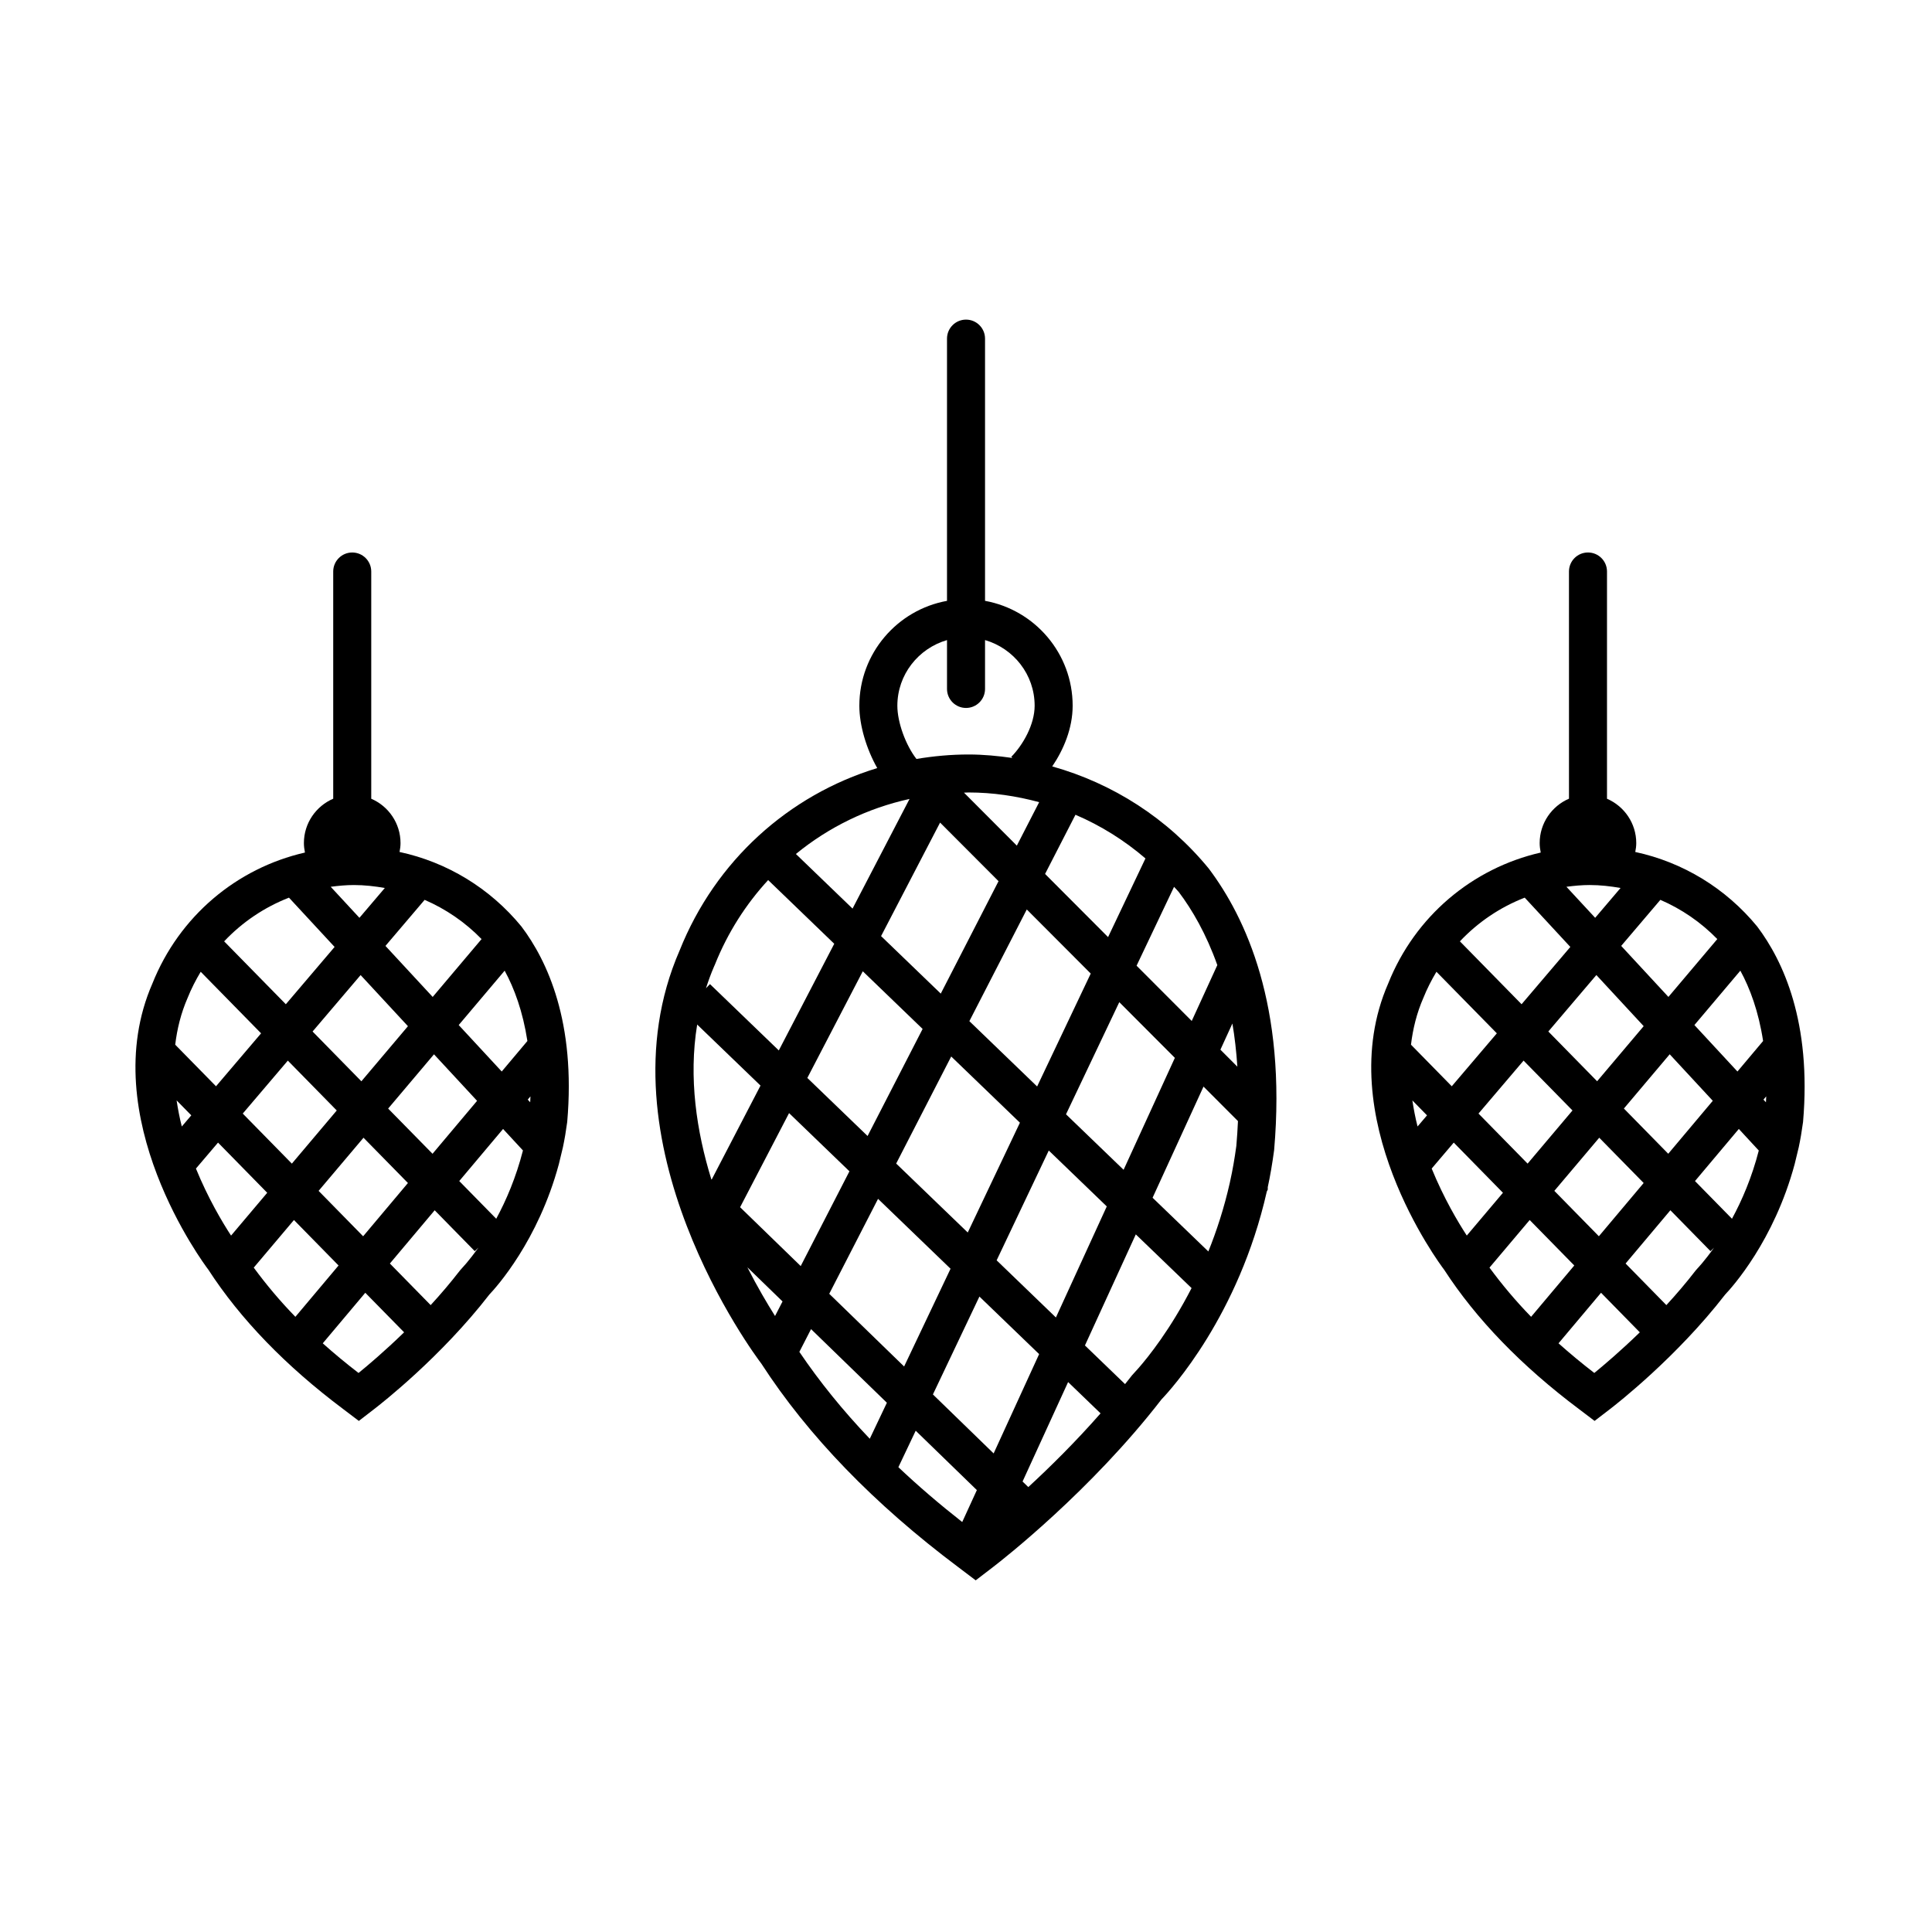 <?xml version="1.0" encoding="UTF-8"?>
<!-- Uploaded to: ICON Repo, www.svgrepo.com, Generator: ICON Repo Mixer Tools -->
<svg fill="#000000" width="800px" height="800px" version="1.1" viewBox="144 144 512 512" xmlns="http://www.w3.org/2000/svg">
 <g>
  <path d="m422.85 347.11c2.988-4.394 5.414-10.07 5.414-16.086 0-13.863-10.035-25.402-23.219-27.797v-69.488c0-2.781-2.258-5.039-5.039-5.039s-5.039 2.258-5.039 5.039v69.492c-13.191 2.383-23.23 13.926-23.23 27.797 0 5.254 1.883 11.453 4.742 16.52-23.484 7.16-42.875 24.57-52.355 48.297-22.219 50.875 20.047 107.45 21.637 109.52 12.359 19.098 29.902 37.238 52.129 53.898l4.684 3.543 4.672-3.582c2.602-1.996 25.887-20.207 44.551-44.355 2.402-2.5 20.469-22.188 27.918-55.098l0.258-0.523v-0.645c0.641-2.949 1.18-6.09 1.684-9.801 3.324-38.27-7.523-61.625-17.336-74.645-10.91-13.293-25.418-22.543-41.469-27.051zm6.16 12.809c6.715 2.875 12.953 6.769 18.547 11.574l-9.906 20.848-16.695-16.738zm-35.695 47.398-15.82-15.242 15.637-30.082 15.492 15.527zm22.793-22.301 16.949 16.988-14.207 29.922-17.957-17.312zm-27.605 31.664-14.586 28.371-15.965-15.387 14.695-28.266zm-11.812 45.027 19.215 18.52-12.305 25.906-19.844-19.266zm4.805-9.355 14.586-28.371 18.207 17.543-13.824 29.102zm40.441-3.453 15.371 14.812-13.48 29.434-15.707-15.145zm4.566-9.598 14.121-29.719 14.727 14.762-13.586 29.664zm-13.031-71.199-14.008-14.043c0.406-0.004 0.816-0.047 1.223-0.047 6.402 0 12.664 0.941 18.703 2.57zm-18.504-54.477v12.949c0 2.781 2.258 5.039 5.039 5.039s5.039-2.258 5.039-5.039v-12.949c7.566 2.207 13.145 9.125 13.145 17.398 0 5.004-3.109 10.41-6.191 13.547l0.301 0.297c-3.824-0.543-7.688-0.922-11.613-0.922-4.695 0-9.305 0.43-13.82 1.184-2.836-3.652-5.059-9.68-5.059-14.105 0.008-8.273 5.59-15.195 13.16-17.398zm-9.93 42.105-15.105 29.055-15.012-14.469c8.68-7.106 18.957-12.137 30.117-14.586zm-51.793 44.379 0.211-0.473c3.387-8.469 8.211-16.008 14.113-22.41l17.516 16.883-14.695 28.266-18.242-17.578-1.059 1.098c0.633-1.941 1.32-3.871 2.156-5.785zm-0.742 56.402c-3.894-12.656-6.066-26.887-3.742-40.996l16.785 16.176-12.949 24.91zm20.609-17.527 16 15.422-12.914 25.113-16.062-15.594zm-3.715 53.773c-2.09-3.316-4.676-7.691-7.34-12.914l9.324 9.055zm25.102 32.527c-7.113-7.453-13.316-15.133-18.66-23.023l3.098-6.031 20.098 19.512zm24.5 22.07c-6.027-4.734-11.684-9.578-16.918-14.535l4.59-9.664 16.207 15.734zm-7.766-33.812 12.324-25.941 15.824 15.25-12.055 26.32zm25.281 24.547-1.523-1.473 12.07-26.355 8.602 8.293c-6.633 7.559-13.383 14.223-19.148 19.535zm29.242-31.566-1.773 1.965c-0.605 0.781-1.219 1.547-1.832 2.316l-10.629-10.246 13.48-29.434 14.777 14.234c-5.609 10.938-11.457 18.234-14.023 21.164zm25.887-58.84c-0.469 3.422-0.996 6.453-1.629 9.285l-0.117 0.551c-1.5 6.637-3.477 12.695-5.672 18.133l-14.777-14.238 13.496-29.457 9.129 9.145c-0.098 2.141-0.234 4.332-0.43 6.582zm-1.043-32.445c0.605 3.562 1.047 7.379 1.316 11.441l-4.492-4.504zm-10.777-0.672-14.617-14.645 9.93-20.898c0.406 0.469 0.867 0.887 1.258 1.371 3.559 4.719 7.269 11.098 10.211 19.367z"/>
  <path d="m249.88 369.78c0.168-0.785 0.262-1.578 0.262-2.352 0-5.266-3.199-9.793-7.758-11.754v-60.219c0-2.781-2.258-5.039-5.039-5.039s-5.039 2.258-5.039 5.039v60.211c-4.559 1.961-7.769 6.488-7.769 11.758 0 0.812 0.105 1.656 0.277 2.508-18.129 4.156-33.301 16.887-40.422 34.699-15.441 35.367 13.766 74.469 14.801 75.812 8.488 13.113 20.516 25.547 35.73 36.953l4.172 3.164 4.137-3.195c1.773-1.367 17.633-13.734 30.461-30.309 1.84-1.934 12.93-14.219 18.41-34.543l1.082-4.5c0.441-2.066 0.805-4.238 1.133-6.672 2.301-26.461-5.25-42.684-12.121-51.797-8.363-10.199-19.754-17.062-32.316-19.766zm6.652 12.691c5.629 2.434 10.758 5.941 15.086 10.395l-12.953 15.332-12.516-13.523zm-23.289 55.816-11.898 14.086-13.012-13.266 11.945-14.035zm-6.406-20.926 12.73-14.957 12.543 13.547-12.34 14.602zm13.496 28.148 11.773 12-11.871 14.117-11.801-12.035zm6.531-7.727 12.148-14.379 11.418 12.328-11.805 14.031zm-9.055-59.238c2.769 0 5.492 0.312 8.172 0.781l-6.727 7.906-7.613-8.223c2.031-0.266 4.082-0.465 6.168-0.465zm-17.227 3.344 12.09 13.062-12.922 15.184-16.348-16.668c4.812-5.098 10.652-9.031 17.18-11.578zm-26.863 26.57c0.973-2.434 2.156-4.734 3.473-6.926l16 16.312-11.945 14.031-10.812-11.02c0.5-4.164 1.512-8.332 3.285-12.398zm-1.539 34.074c-0.578-2.246-1.02-4.57-1.375-6.918l3.891 3.965zm3.746 11.148 5.856-6.879 13.035 13.297-9.582 11.348c-2.336-3.574-6.09-9.891-9.309-17.766zm15.32 26.254 10.656-12.617 11.82 12.051-11.441 13.602c-4.121-4.223-7.754-8.582-11.035-13.035zm27.77 27.918c-3.336-2.57-6.5-5.188-9.48-7.859l11.27-13.395 10.289 10.48c-5.144 4.988-9.637 8.797-12.078 10.773zm28.613-29.125-1.738 1.965c-2.492 3.234-5.129 6.316-7.758 9.176l-10.809-11.02 11.871-14.113 10.621 10.832 0.969-0.945c-1.262 1.777-2.371 3.168-3.156 4.106zm7.879-11.746-9.801-9.992 11.613-13.805 5.269 5.699c-1.836 7.156-4.453 13.258-7.082 18.098zm9.07-32.43c-0.016 0.516-0.047 1.039-0.07 1.562l-0.648-0.707zm-7.613-6.59-11.402-12.312 12.176-14.41c2.551 4.676 4.82 10.797 6.027 18.637z"/>
  <path d="m609.69 389.55c-8.375-10.203-19.77-17.07-32.328-19.77 0.16-0.785 0.262-1.578 0.262-2.352 0-5.266-3.199-9.789-7.754-11.754v-60.223c0-2.781-2.254-5.039-5.039-5.039s-5.039 2.258-5.039 5.039l0.004 60.207c-4.559 1.961-7.769 6.492-7.769 11.766 0 0.812 0.105 1.656 0.281 2.508-18.133 4.156-33.309 16.887-40.422 34.703-15.441 35.363 13.758 74.469 14.797 75.809 8.496 13.109 20.516 25.543 35.73 36.953l4.168 3.16 4.152-3.188c1.773-1.367 17.629-13.734 30.457-30.309 1.84-1.934 12.934-14.219 18.41-34.543l1.09-4.5c0.441-2.062 0.801-4.231 1.137-6.676 2.285-26.465-5.269-42.684-12.137-51.793zm-25.676-7.082c5.629 2.434 10.75 5.941 15.086 10.395l-12.953 15.332-12.516-13.523zm-23.289 55.816-11.895 14.086-13.012-13.266 11.945-14.035zm-6.402-20.926 12.73-14.965 12.539 13.547-12.34 14.602zm13.492 28.148 11.773 12-11.871 14.113-11.801-12.031zm6.531-7.734 12.141-14.379 11.418 12.328-11.805 14.035zm-9.051-59.23c2.769 0 5.492 0.312 8.168 0.781l-6.727 7.906-7.617-8.223c2.031-0.266 4.086-0.465 6.176-0.465zm-17.23 3.344 12.09 13.062-12.922 15.184-16.344-16.668c4.809-5.098 10.648-9.039 17.176-11.578zm-26.859 26.57c0.973-2.434 2.156-4.734 3.465-6.926l16.008 16.312-11.945 14.031-10.809-11.02c0.496-4.164 1.504-8.332 3.281-12.398zm-1.539 34.07c-0.578-2.242-1.02-4.559-1.375-6.906l3.883 3.961zm3.742 11.152 5.848-6.879 13.039 13.297-9.582 11.34c-2.328-3.566-6.086-9.887-9.305-17.758zm15.32 26.254 10.652-12.617 11.82 12.051-11.441 13.598c-4.117-4.223-7.75-8.578-11.031-13.031zm27.777 27.918c-3.336-2.574-6.492-5.188-9.48-7.859l11.266-13.395 10.277 10.484c-5.137 4.984-9.637 8.793-12.062 10.77zm27.281-27.637-0.414 0.473c-2.492 3.238-5.133 6.316-7.766 9.18l-10.809-11.02 11.871-14.117 10.629 10.836 0.934-0.918c-2.531 3.574-4.402 5.523-4.445 5.566zm9.207-13.23-9.805-9.992 11.617-13.809 5.289 5.719c-1.832 7.144-4.469 13.238-7.102 18.082zm1.445-39.023-11.402-12.312 12.172-14.41c2.555 4.676 4.828 10.797 6.031 18.637zm7.555 8.156-0.656-0.707 0.727-0.863c-0.016 0.52-0.051 1.047-0.07 1.57z"/>
 </g>
</svg>